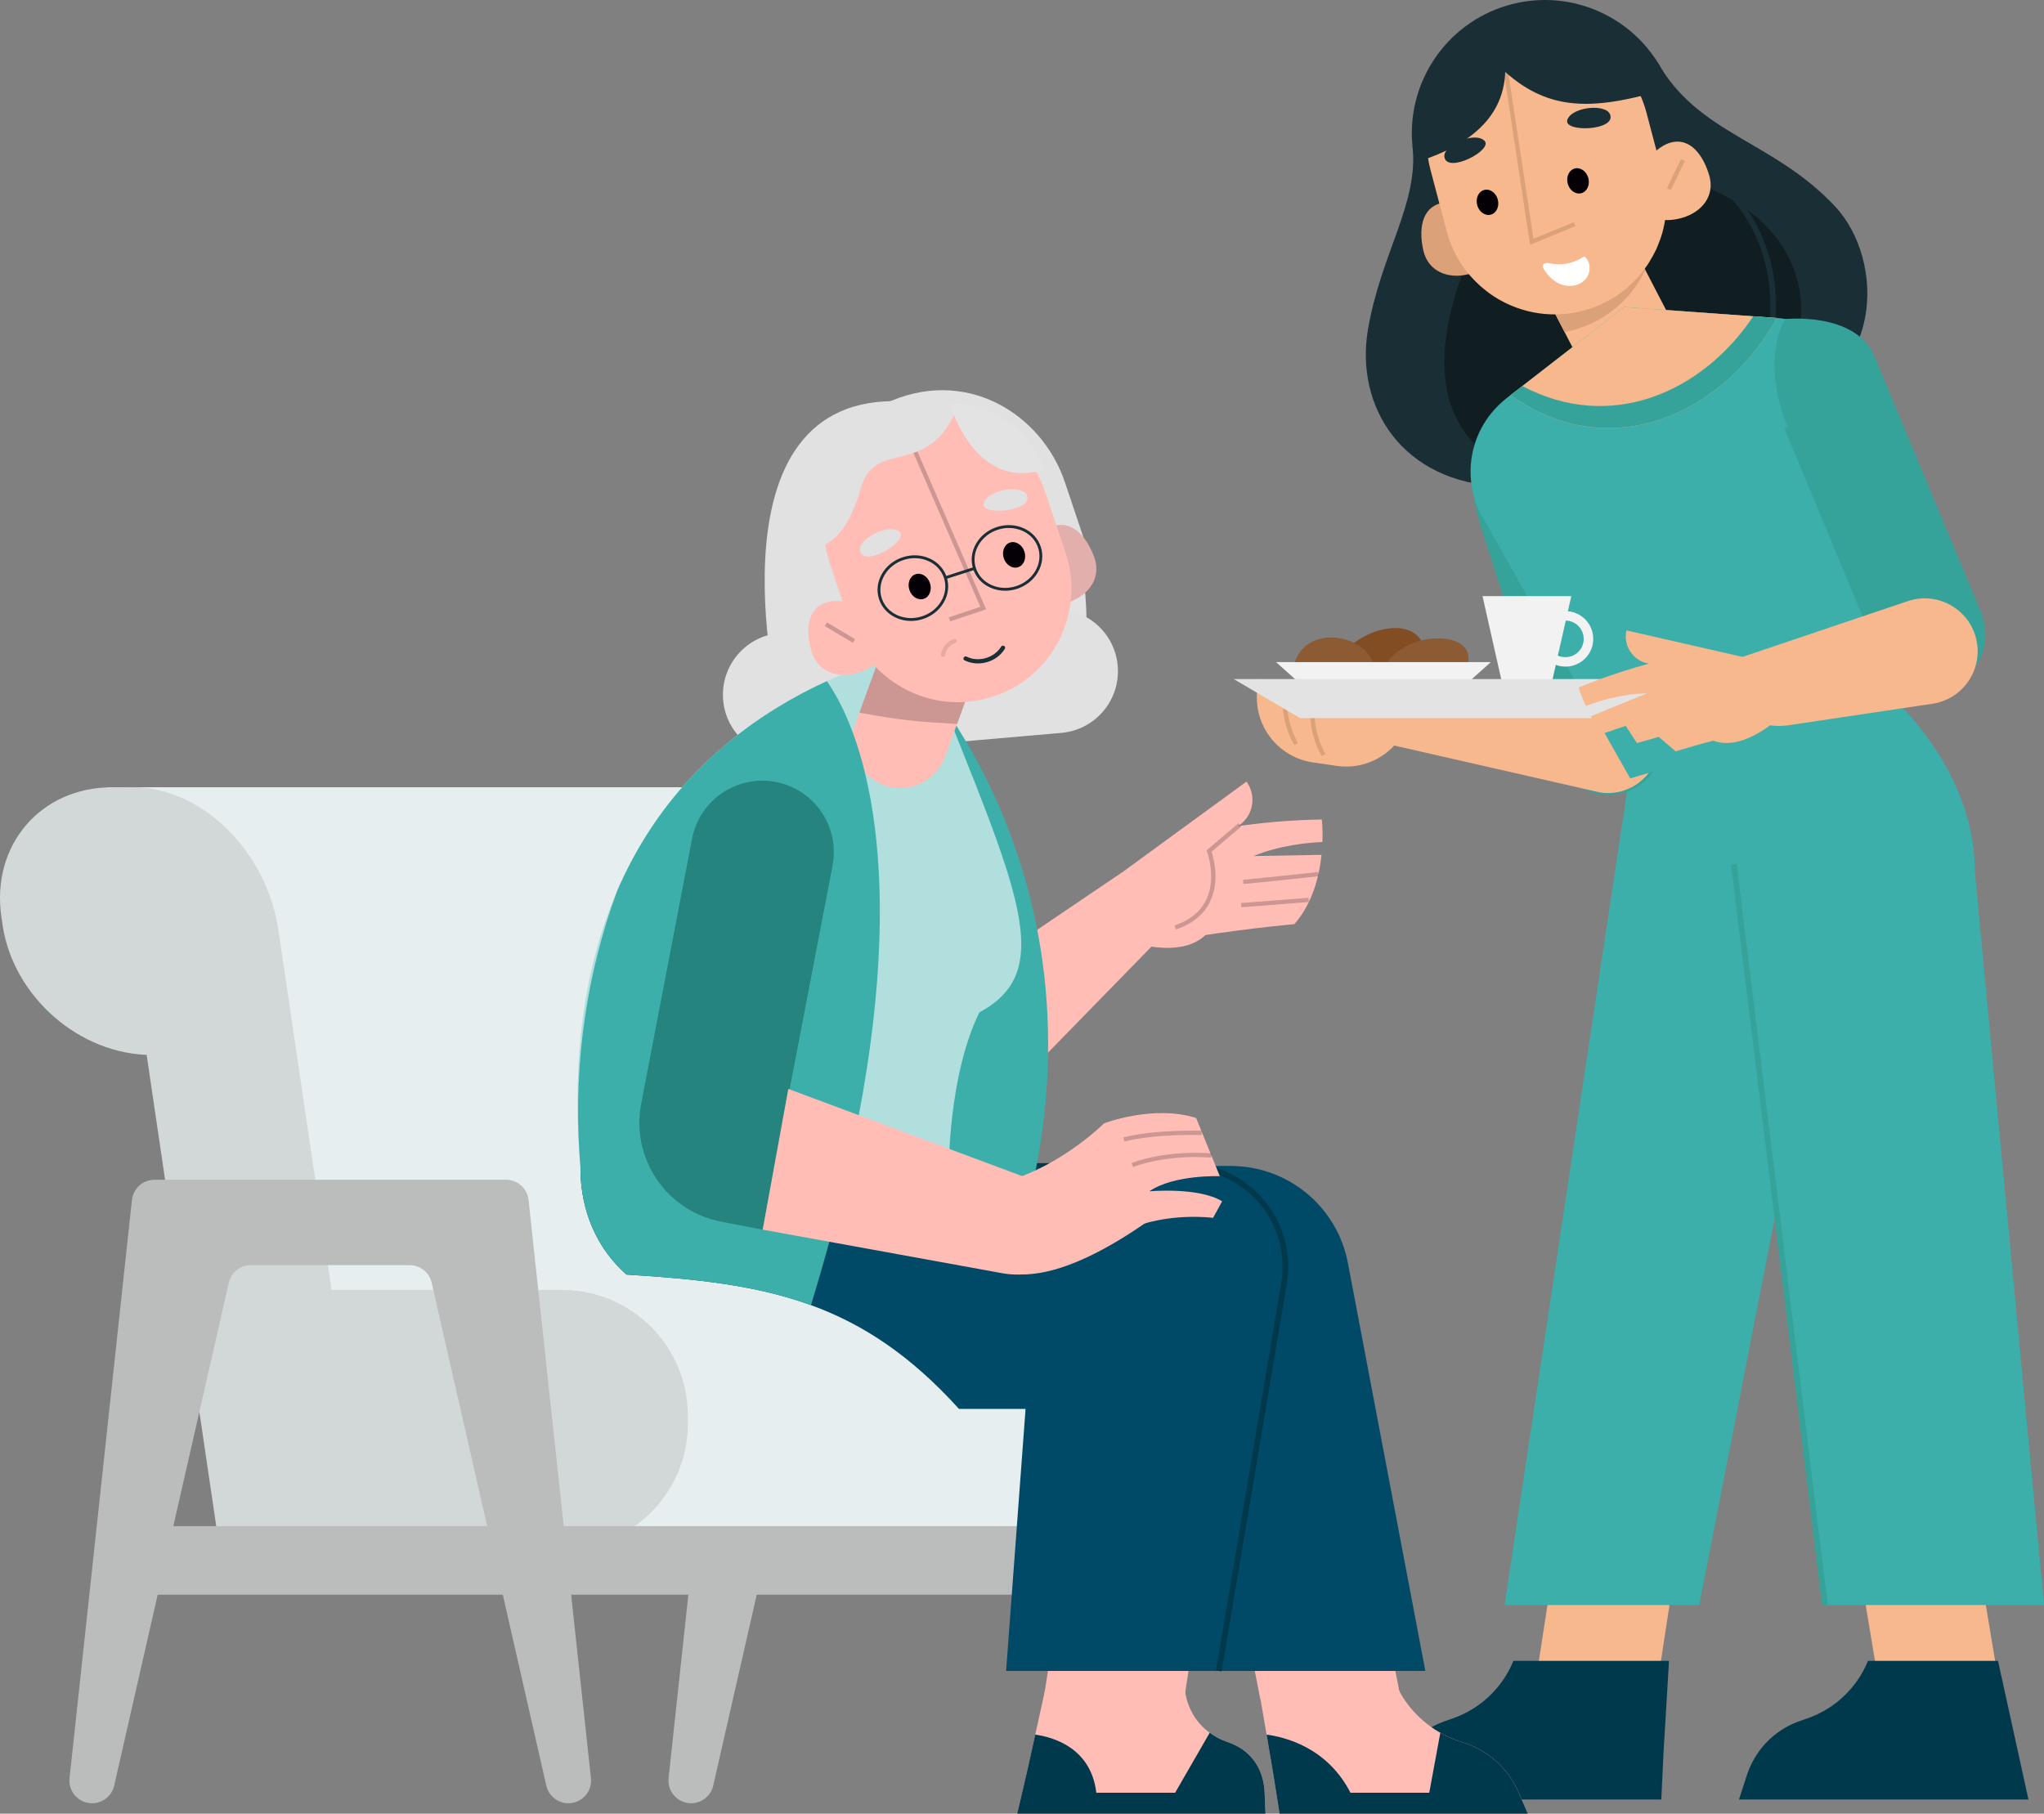 <svg xmlns="http://www.w3.org/2000/svg" xmlns:xlink="http://www.w3.org/1999/xlink" id="Layer_1" x="0px" y="0px" viewBox="0 0 446.755 396.465" style="enable-background:new 0 0 446.755 396.465;" xml:space="preserve"><rect x="0" y="0" width="446.755" height="396.465" fill="#808080" stroke="none"/><style type="text/css">	.st0{fill:#3CAFAA;}	.st1{fill:#F7B88E;}	.st2{fill:#00384C;}	.st3{fill:#36A39B;}	.st4{fill:#1A2E35;}	.st5{fill:#111E21;}	.st6{fill:#DBA179;}	.st7{fill:#040005;}	.st8{fill:#834D23;}	.st9{fill:#8C5A33;}	.st10{fill:#F2F2F2;}	.st11{fill:#E3E3E3;}	.st12{fill:#FFFFFF;}	.st13{fill:#BBBCBC;}	.st14{fill:#9D573D;}	.st15{fill:#D2D8D8;}	.st16{fill:#E6EEEF;}	.st17{clip-path:url(#SVGID_00000080166633263409567120000010021264292296820927_);}	.st18{fill:#EEC54A;}	.st19{fill:#FFBDB6;}	.st20{fill:#004A68;}	.st21{opacity:0.2;enable-background:new    ;}	.st22{fill:#E1E1E1;}	.st23{fill:#B1DFDD;}	.st24{fill:#E2AFAC;}	.st25{opacity:0.1;}	.st26{fill:#25847D;}</style><g>	<g>		<g>			<g>				<g>					<path class="st0" d="M431.622,190.414h-77.633c1.256-20.612,3.304-27.694,6.109-34.493      l3.959-9.571h42.627C406.684,146.351,431.622,163.997,431.622,190.414z"></path>				</g>				<polygon class="st1" points="437.495,371.611 411.241,371.611 405.51,337.226      431.764,337.226     "></polygon>				<polygon class="st1" points="361.71,371.611 335.036,371.611 340.4,336.746 367.075,336.746          "></polygon>				<g>					<path class="st2" d="M363.109,393.369h-60.518l1.752-5.402      c0.577-1.762,1.406-3.399,2.444-4.877c2.203-3.147,5.36-5.57,9.063-6.86      l1.657-0.577c1.626-0.566,3.157-1.311,4.584-2.213      c1.228-0.776,2.371-1.657,3.409-2.654c2.265-2.14,4.08-4.762,5.286-7.72      h34.004l-1.194,20.024L363.109,393.369z"></path>				</g>				<polygon class="st0" points="355.681,172.616 328.853,350.861 371.403,350.861      403.609,185.73     "></polygon>				<polygon class="st0" points="431.622,190.414 446.755,350.861 398.541,350.861 378.73,189.063          "></polygon>									<rect x="388.013" y="188.459" transform="matrix(0.993 -0.122 0.122 0.993 -29.929 49.234)" class="st3" width="1.244" height="163.007"></rect>				<g>					<g>						<path class="st2" d="M443.353,393.369h-63.261l1.752-5.402       c0.577-1.762,1.406-3.399,2.444-4.877c2.203-3.147,5.36-5.57,9.063-6.86       l1.657-0.577c1.626-0.566,3.157-1.311,4.584-2.213       c1.227-0.776,2.371-1.657,3.409-2.654c2.266-2.14,4.08-4.762,5.287-7.72       h28.415l4.395,20.024L443.353,393.369z"></path>					</g>				</g>			</g>			<path class="st4" d="M308.731,31.941c1.39,12.596-6.958,23.484-9.756,40.216    c-2.798,16.733,7.482,33.438,29.387,34.179l10.936-2.886l-21.442-67.567    L308.731,31.941z"></path>			<path class="st4" d="M362.245,13.529c9.062,16.034,25.327,17.11,38.914,31.665    c10.588,11.342,12.01,38.764-16.404,46.262l-23.179-54.913L362.245,13.529z"></path>			<path class="st4" d="M309.554,36.513l4.227,16.02c0.137,0.519,0.281,1.027,0.445,1.529    c0.968,3.007,2.382,5.752,4.166,8.183c0.917,1.25,1.924,2.415,3.012,3.497    c0.797,0.798,1.654,1.55,2.537,2.243c0.312,0.247,0.622,0.484,0.948,0.707    c1.287,0.937,2.647,1.761,4.068,2.467l0.01-0.002    c6.09,3.034,13.258,3.952,20.359,2.078    c8.755-2.31,15.524-8.367,19.013-16.008c0.174-0.355,0.326-0.714,0.476-1.083    c0.435-1.041,0.8-2.115,1.1-3.203c0.415-1.468,0.717-2.978,0.897-4.518    l-0.003-0.01c0.352-2.995,0.227-6.08-0.414-9.173    c-0.106-0.518-0.23-1.03-0.368-1.55l-4.227-16.02    c-1.13-4.281-3.151-8.081-5.821-11.256c-7.014-8.368-18.476-12.414-29.723-9.446    c-3.185,0.84-6.105,2.177-8.694,3.91c-3.74,2.479-6.811,5.78-9.02,9.574    C308.795,20.885,307.505,28.749,309.554,36.513z"></path>			<path class="st5" d="M384.755,91.455c16.17-22.35,8.736-40.941-9.415-49.475    c-18.151-8.534-39.527-11.913-39.527-11.913s-44.668,59.731-0.915,74.544    L384.755,91.455z"></path>			<path class="st4" d="M380.236,93.118l-1.054-0.663    c11.109-17.652,10.249-37.989-2.14-50.606l0.889-0.872    C390.732,54.016,391.658,74.969,380.236,93.118z"></path>							<rect x="341.332" y="50.23" transform="matrix(0.888 -0.46 0.46 0.888 7.92 169.859)" class="st1" width="21.91" height="36.917"></rect>			<path class="st6" d="M353.516,47.259l6.089,11.743    c-2.2,4.67-5.894,8.675-10.827,11.232c-2.203,1.142-4.494,1.916-6.812,2.346    l-7.9-15.237L353.516,47.259z"></path>			<g>				<path class="st6" d="M327.281,51.504c1.047,4.433-2.039,7.429-6.472,8.476     c-4.432,1.047-8.639-0.702-9.686-5.134c-1.047-4.433-0.544-9.397,3.889-10.444     C319.445,43.356,326.234,47.072,327.281,51.504z"></path>			</g>			<g>				<path class="st1" d="M357.887,43.428c1.276,4.372,5.439,5.456,9.811,4.179     c4.372-1.276,7.168-4.873,5.892-9.245c-1.276-4.372-4.163-8.442-8.535-7.165     C360.683,32.474,356.611,39.056,357.887,43.428z"></path>									<rect x="362.655" y="37.826" transform="matrix(0.435 -0.901 0.901 0.435 172.518 351.417)" class="st6" width="7.032" height="0.934"></rect>			</g>			<path class="st1" d="M359.861,24.602l3.554,13.47c0.111,0.421,0.229,0.865,0.316,1.292    c0.532,2.586,0.642,5.183,0.358,7.709c-0.159,1.293-0.424,2.563-0.748,3.799    c-0.264,0.895-0.575,1.802-0.945,2.675c-0.119,0.307-0.238,0.613-0.381,0.926    c-0.451,0.945-0.955,1.878-1.518,2.777c-0.138,0.236-0.282,0.449-0.443,0.692    c-1.6,2.373-3.596,4.476-5.974,6.179c-2.354,1.697-5.035,3.005-8.028,3.794    c-7.366,1.944-14.826,0.31-20.541-3.81c-0.278-0.202-0.533-0.41-0.788-0.618    c-0.753-0.577-1.471-1.213-2.119-1.867c-0.915-0.909-1.773-1.883-2.549-2.929    c-1.147-1.598-2.132-3.34-2.878-5.219c-0.218-0.543-0.436-1.086-0.614-1.664    c-0.134-0.415-0.252-0.859-0.363-1.28l-3.554-13.47    c-0.944-3.578-1.05-7.202-0.426-10.619c1.672-9.021,8.365-16.74,17.812-19.233    c2.666-0.703,5.355-0.938,7.963-0.725c3.77,0.256,7.369,1.382,10.561,3.242    C353.942,12.882,358.145,18.101,359.861,24.602z"></path>			<polygon class="st6" points="334.419,53.511 327.702,9.155 328.625,9.015 335.164,52.196     343.968,48.583 344.323,49.446    "></polygon>			<g>				<path class="st7" d="M327.375,43.629c0.394,1.492-0.297,2.968-1.542,3.297     c-1.246,0.329-2.575-0.614-2.968-2.107c-0.394-1.492,0.297-2.968,1.542-3.297     C325.653,41.193,326.981,42.137,327.375,43.629z"></path>				<path class="st7" d="M347.164,38.938c0.394,1.492-0.297,2.969-1.542,3.297     c-1.246,0.329-2.575-0.615-2.968-2.107c-0.394-1.492,0.297-2.968,1.542-3.297     C345.441,36.503,346.77,37.446,347.164,38.938z"></path>			</g>			<g>				<path class="st4" d="M351.918,25.028c-0.946-2.45-8.381-1.662-9.344,1.158     C341.611,29.006,353.298,28.602,351.918,25.028z"></path>				<path class="st4" d="M315.702,34.313c-0.386-2.598,6.469-5.581,8.699-3.603     C326.63,32.688,316.265,38.102,315.702,34.313z"></path>			</g>			<g>				<path class="st4" d="M327.819,6.839c2.197,8.324,3.638,21.341-17.134,28.246     C310.685,35.085,302.559,13.504,327.819,6.839z"></path>				<path class="st4" d="M322.277,8.301c11.581,15.129,21.452,16.64,38.147,12.235     C360.423,20.536,349.703-8.083,322.277,8.301z"></path>			</g>			<g>				<path class="st3" d="M330.18,86.377l7.586-3.506l24.546,73.033     c3.004,6.392,0.453,13.89-5.699,16.748l0,0     c-6.151,2.858-13.573-0.008-16.577-6.4l-16.787-52.509     C319.989,102.041,322.804,91.83,330.18,86.377z"></path>			</g>			<path class="st1" d="M291.113,159.873l58.607,13.356    c6.162,0.945,11.923-3.283,12.868-9.445l0,0    c0.946-6.162-3.283-11.923-9.445-12.868l-58.886-4.532L291.113,159.873z"></path>			<g>				<g>					<path class="st0" d="M407.165,88.88l5.054,64.588l-55.907,16.692l-31.87-56.424      c-5.431-8.806-3.357-20.289,4.812-26.64l0.926-0.72l24.798-19.259      l33.312,2.387l0.069,0.002l0,0C398.643,70.242,406.736,78.579,407.165,88.88z"></path>				</g>			</g>			<path class="st1" d="M388.359,69.508c-11.518,20.901-36.479,32.435-58.179,16.87    l24.798-19.259l33.312,2.387L388.359,69.508z"></path>			<path class="st3" d="M388.361,69.511c-11.512,20.896-36.471,32.433-58.19,16.857    l2.564-1.983c19.373,10.279,39.374,1.33,50.475-15.237l5.079,0.363H388.361z"></path>			<path class="st3" d="M426.889,149.698L426.889,149.698    c-5.976,2.489-12.969-0.651-15.619-7.014L390.676,93.234    c-2.65-6.363-4.566-16.319-0.461-23.483c0,0,15.237-1.651,19.415,8.017    l23.282,55.902C435.562,140.033,432.865,147.209,426.889,149.698z"></path>							<rect x="399.529" y="91.34" transform="matrix(0.923 -0.384 0.384 0.923 -13.837 162.752)" class="st3" width="1.245" height="49.292"></rect>			<g>				<path class="st8" d="M311.679,144.742c0.336-12.879-17.427-6.535-18.823,0.063     L311.679,144.742z"></path>				<path class="st9" d="M300.216,145.286c-1.776-6.699-14.937-9.035-17.363,0H300.216z"></path>				<path class="st9" d="M320.77,145.286c2.284-7.968-14.707-7.666-18.393,1.065     L320.77,145.286z"></path>				<polygon class="st10" points="325.841,144.742 278.915,144.742 285.061,150.25      319.695,150.25     "></polygon>			</g>			<g>				<polygon class="st10" points="338.598,151.78 328.866,151.78 324.029,130.306      343.436,130.306     "></polygon>				<path class="st10" d="M342.16,133.594c-3.34,0-6.074,2.713-6.074,6.073     c0,3.341,2.733,6.054,6.074,6.054c3.361,0,6.074-2.713,6.074-6.054     C348.233,136.307,345.52,133.594,342.16,133.594z M342.16,143.656     c-2.207,0-3.988-1.782-3.988-3.988c0-2.207,1.782-4.008,3.988-4.008     c2.207,0,3.988,1.802,3.988,4.008C346.148,141.875,344.366,143.656,342.16,143.656z     "></path>			</g>			<g>				<path class="st1" d="M305.481,162.107L305.481,162.107     c-3.173,4.031-8.259,6.058-13.335,5.315l-5.18-0.758     c-7.164-1.047-12.421-7.273-12.255-14.511l0.085-3.714L305.481,162.107z"></path>				<path class="st6" d="M282.91,162.881c-0.157-0.242-3.826-6.026-2.104-13.588     l0.911,0.207c-1.632,7.167,1.942,12.819,1.978,12.875L282.91,162.881z"></path>				<path class="st6" d="M288.921,165.289c-0.157-0.243-3.827-6.026-2.104-13.589     l0.911,0.208c-1.636,7.183,1.942,12.817,1.978,12.873L288.921,165.289z"></path>			</g>			<polygon class="st11" points="380.447,148.44 269.65,148.44 284.162,156.987 365.935,156.987        "></polygon>			<g>				<path class="st1" d="M432.126,140.668l0,0     c0.946,6.325-3.414,12.22-9.739,13.166l-31.308,4.685     c-8.194,1.226-15.831-4.422-17.057-12.616l0,0l42.948-14.493     C423.803,129.104,431.059,133.536,432.126,140.668z"></path>				<g>					<path class="st1" d="M384.163,144.35l-28.673-6.546l0,0      c-0.737,3.229,1.283,6.444,4.512,7.182l3.993,0.911l3.619,5.566      c4.666,20.166,20.216,6.323,20.216,6.323L384.163,144.35z"></path>					<path class="st1" d="M375.692,161.586c-4.377,1.137-6.51,1.758-9.461,2.653      l-3.672-3.161l-4.764,1.354l-2.467-3.749l-5.055,1.693      c-0.991-1.282-1.838-2.588-2.515-3.821l12.189-4.982      c-5.49,0.073-10.762,1.766-13.326,2.757c-1.113-2.346-1.596-4.039-1.596-4.039      c12.214-5.03,22.178-6.82,22.178-6.82L375.692,161.586z"></path>				</g>			</g>			<g>				<path class="st12" d="M345.904,56.261c-2.067,1.345-4.676,1.829-7.088,1.317     c-0.576-0.123-1.363-0.196-1.573,0.355c-0.12,0.314,0.046,0.66,0.22,0.948     c0.948,1.559,2.371,2.894,4.12,3.413c1.749,0.519,3.828,0.093,5.007-1.3     c1.179-1.392,1.159-3.746-0.239-4.918"></path>			</g>		</g>	</g>	<g>		<g>			<path class="st13" d="M255.165,394.19L255.165,394.19c2.931,0,5.221-2.53,4.931-5.446    l-13.639-126.386c-0.252-2.534-2.384-4.464-4.931-4.464h-76.83    c-2.546,0-4.678,1.93-4.931,4.464l-13.639,126.386    c-0.29,2.917,2,5.446,4.931,5.446l0,0c2.348,0,4.373-1.647,4.851-3.946    l25.008-109.742c0.478-2.298,2.504-3.946,4.851-3.946h34.685    c2.348,0,4.373,1.647,4.851,3.946l25.008,109.742    C250.791,392.542,252.817,394.19,255.165,394.19z"></path>			<path class="st14" d="M205.469,273.026c-15.455,0-30.889-3.875-44.477-11.584    c-2.691-1.527-3.634-4.946-2.108-7.637c1.527-2.692,4.944-3.636,7.637-2.108    c22.72,12.892,51.35,13.536,74.718,1.685l3.566-1.808    c2.758-1.401,6.132-0.297,7.53,2.462c1.4,2.76,0.297,6.131-2.462,7.53    l-3.566,1.808C233.601,269.818,219.526,273.026,205.469,273.026z"></path>			<g>				<g>					<path class="st15" d="M177.542,338.679H80.006c-17.669,0-34.107-14.323-36.717-31.992      L23.415,172.099h123.956c20.746,0,40.048,16.818,43.111,37.564l14.328,97.024      C207.419,324.356,195.21,338.679,177.542,338.679z"></path>					<path class="st16" d="M183.899,338.679h-71.126c-14.158,0-33.886-13.211-36.293-29.507      L60.846,203.299C58.302,186.068,44.104,172.099,29.134,172.099l0,0h130.166      c14.158,0,27.586,13.211,29.992,29.507l15.884,107.566      C207.583,325.468,198.056,338.679,183.899,338.679z"></path>					<g>						<defs>							<path id="SVGID_1_" d="M183.899,338.679h-71.126c-14.158,0-33.886-13.211-36.293-29.507        L60.846,203.299C58.302,186.068,44.104,172.099,29.134,172.099l0,0h130.166        c14.158,0,27.586,13.211,29.992,29.507l15.884,107.566        C207.583,325.468,198.056,338.679,183.899,338.679z"></path>						</defs>						<clipPath id="SVGID_00000073698906062712109410000017629905023362849726_">							<use xlink:href="#SVGID_1_" style="overflow:visible;"></use>						</clipPath>						<g style="clip-path:url(#SVGID_00000073698906062712109410000017629905023362849726_);">							<g>								<path class="st18" d="M167.223,242.526c-3.472,0-6.713-2.822-7.225-6.291         c-0.256-1.732,0.188-3.363,1.249-4.592         c1.047-1.213,2.565-1.881,4.276-1.881c3.472,0,6.713,2.822,7.225,6.291         v0.001c0.255,1.732-0.188,3.363-1.249,4.592         C170.451,241.859,168.933,242.526,167.223,242.526z M165.522,231.008         c-1.343,0-2.527,0.515-3.333,1.449c-0.821,0.951-1.162,2.228-0.96,3.597         c0.426,2.883,3.114,5.228,5.994,5.228c1.343,0,2.526-0.514,3.332-1.449         c0.821-0.951,1.162-2.229,0.96-3.597l0,0         C171.089,233.353,168.401,231.008,165.522,231.008z"></path>							</g>															<rect x="170.327" y="241.63" transform="matrix(0.989 -0.146 0.146 0.989 -37.191 27.838)" class="st18" width="1.245" height="51.028"></rect>						</g>					</g>					<path class="st15" d="M34.887,230.614H33.148c-15.678,0-30.265-12.71-32.58-28.388      l-0.257-1.739c-2.315-15.678,8.518-28.388,24.196-28.388h1.739      c15.678,0,30.265,12.71,32.58,28.388l0.257,1.739      C61.398,217.904,50.565,230.614,34.887,230.614z"></path>					<path class="st16" d="M267.372,281.979H74.223c-5.717,0-10.351,4.634-10.351,10.351      v35.997c0,5.717,4.634,10.351,10.351,10.351h203.501V292.331      C277.724,286.614,273.089,281.979,267.372,281.979z"></path>					<path class="st15" d="M122.836,281.979H39.641l8.373,56.699h74.822      c15.192,0,27.507-12.315,27.507-27.507v-1.685      C150.343,294.295,138.027,281.979,122.836,281.979z"></path>				</g>				<path class="st13" d="M281.292,333.615H27.949c-1.013,0-1.834,0.821-1.834,1.834v11.315     c0,1.013,0.821,1.834,1.834,1.834h253.343c1.013,0,1.834-0.821,1.834-1.834     v-11.315C283.126,334.436,282.305,333.615,281.292,333.615z"></path>			</g>		</g>		<polygon class="st19" points="306.185,371.406 275.461,371.406 267.59,331.25 298.313,331.25      "></polygon>		<path class="st20" d="M311.536,365.27h-46.489L244.093,254.876h24.898   c12.526,0,23.282,8.906,25.618,21.213L311.536,365.27z"></path>		<polygon class="st19" points="258.824,371.406 228.101,371.406 234.28,331.25 265.003,331.25      "></polygon>		<path class="st20" d="M266.394,365.27h-46.489l8.195-110.394h30.83   c13.619,0,23.972,12.24,21.713,25.671L266.394,365.27z"></path>		<path class="st2" d="M267.008,365.373l-1.228-0.207l14.25-84.723   c1.046-6.221-0.69-12.551-4.764-17.367c-4.074-4.815-10.027-7.578-16.335-7.578   h-61.549v-1.245h61.549c6.674,0,12.975,2.923,17.286,8.019   c4.31,5.096,6.148,11.794,5.041,18.378L267.008,365.373z"></path>		<g>			<path class="st19" d="M275.137,369.288l1.702,9.899l1.371,8.068l1.462,9.21h54.264    l-2.099-4.841c-0.702-1.578-1.609-3.046-2.681-4.37    c-2.292-2.828-5.363-5.004-8.828-6.165l-1.543-0.508    c-1.376-0.471-2.712-1.07-3.973-1.813c-0.115-0.055-0.23-0.109-0.347-0.182    c-1.183-0.689-2.287-1.487-3.329-2.375c-2.245-1.922-4.138-4.261-5.504-6.926    H275.137z"></path>			<path class="st2" d="M276.839,379.187l1.371,8.068l1.462,9.21h54.264l-2.099-4.841    c-0.702-1.578-1.609-3.046-2.681-4.37c-2.292-2.828-5.363-5.004-8.828-6.165    l-1.543-0.508c-1.376-0.471-2.712-1.07-3.973-1.813l-2.417,13.126h-17.224    C290.14,382.052,280.961,379.731,276.839,379.187z"></path>		</g>		<path class="st19" d="M228.458,369.288l-2.182,9.899l-1.795,8.068l-2.152,9.21h54.265   l-0.2-4.841c-0.083-1.578-0.414-3.046-0.967-4.37   c-1.182-2.828-3.399-5.004-6.409-6.165l-1.344-0.508   c-1.191-0.471-2.292-1.07-3.262-1.813c-0.094-0.055-0.187-0.109-0.275-0.182   c-0.913-0.689-1.703-1.487-2.397-2.375c-1.491-1.922-2.466-4.261-2.787-6.926   H228.458z"></path>		<path class="st2" d="M226.276,379.187l-1.795,8.068l-2.152,9.21h54.265l-0.2-4.841   c-0.083-1.578-0.414-3.046-0.967-4.37c-1.182-2.828-3.399-5.004-6.409-6.165   l-1.344-0.508c-1.191-0.471-2.292-1.07-3.262-1.813l-7.567,13.126h-17.224   C238.453,382.052,230.184,379.731,226.276,379.187z"></path>		<g>			<path class="st19" d="M205.803,250.718l1.578,1.611l46.035-47.186l-7.832-14.675    l-36.181,24.495C197.313,223.148,195.587,240.286,205.803,250.718z"></path>			<g>				<path class="st19" d="M245.584,190.468l26.858-19.61l0,0     c2.208,3.025,1.547,7.267-1.478,9.476l-3.74,2.731l-1.272,7.398     c4.164,23.031-18.174,15.6-18.174,15.6L245.584,190.468z"></path>				<path class="st19" d="M262.814,181.962l-0.715,22.63     c12.183-1.832,20.805-2.573,20.805-2.573c3.981-4.541,5.455-10.471,5.942-15.152     l-14.88,0.269c5.721-2.372,11.961-2.945,15.074-3.072     c0.108-2.942-0.14-4.923-0.14-4.923     C273.963,179.376,262.814,181.962,262.814,181.962z"></path>				<path class="st21" d="M257.021,203.194l-0.3-0.884     c3.383-1.151,5.729-3.077,6.97-5.723c2.236-4.768,0.153-10.325,0.132-10.38     l-0.119-0.309l6.958-5.921l0.605,0.711l-6.462,5.499     c0.433,1.298,1.844,6.287-0.27,10.796     C263.183,199.868,260.654,201.958,257.021,203.194z"></path>				<path class="st21" d="M271.767,193.252l-0.085-0.93     c0.053-0.005,5.439-0.5,16.449-1.711l0.102,0.928     C277.213,192.752,271.82,193.247,271.767,193.252z"></path>									<rect x="271.278" y="196.79" transform="matrix(0.997 -0.078 0.078 0.997 -14.553 22.363)" class="st21" width="14.778" height="0.934"></rect>			</g>		</g>		<g>			<path class="st20" d="M260.034,255.456v52.531h-50.427    c-10.593-11.706-20.993-18.55-32.36-22.686    c-11.948-4.353-24.959-5.732-40.317-6.675    c-8.151-7.256-10.061-16.615-10.061-23.17H260.034z"></path>			<g>				<path class="st11" d="M236.54,124.088c2.74,18.449-1.37,29.42-1.37,29.42h-17.452     V121.964L236.54,124.088z"></path>				<path class="st22" d="M229.628,133.22l-59.25,5.162     c-6.999,0.61-12.369,6.469-12.369,13.494l0,0c0,7.945,6.806,14.183,14.72,13.494     l59.25-5.162c6.998-0.61,12.369-6.469,12.369-13.494v-0     C244.348,138.769,237.542,132.531,229.628,133.22z"></path>				<path class="st22" d="M195.368,149.164l-24.619,7.506c0,0-17.564-68.989,24.72-68.989     L195.368,149.164z"></path>				<g>					<path class="st11" d="M207.099,132.096c3.072,9.16,7.122,16.063-1.114,18.825      c-8.236,2.762-25.639,0.338-28.712-8.822c-3.072-9.16,1.114-18.825,9.35-21.588      C194.859,117.749,204.027,122.936,207.099,132.096z"></path>					<path class="st22" d="M193.146,88.366L193.146,88.366      c-16.827,5.643-26.369,22.436-21.314,37.508l5.685,16.952l0,0l60.934-20.436      l-5.685-16.952C227.71,90.366,210.85,79.794,193.146,88.366z"></path>					<path class="st0" d="M196.886,142.825c0,0,48.698,47.643,26.334,126.097h-43.135      L196.886,142.825z"></path>					<path class="st23" d="M214.058,221.307c-6.82,13.955-6.651,34.15-6.651,34.15h-80.513      c-0.097-1.064-0.169-2.128-0.242-3.193      c-1.596-22.42,1.354-41.647,8.296-57.658      c0.024-0.049,0.024-0.097,0.072-0.145      c7.353-16.857,19.155-30.135,34.779-39.737      c3.459-2.128,7.11-4.087,10.932-5.829c5.079-2.346,10.472-4.377,16.156-6.071      c2.418,1.451,5.921,2.517,7.086,5.442      C222.329,194.354,231.144,212.146,214.058,221.307z"></path>					<path class="st19" d="M217.73,134.772l-0.653,1.79l-7.884,21.694      c-0.024,0-0.024,0-0.024,0l-2.581,7.117c-1.499,4.134-5.426,6.886-9.823,6.886      h-0c-7.253,0-12.3-7.209-9.818-14.024l0.891-2.446l7.401-20.364      l0.242-0.653H217.73z"></path>					<path class="st0" d="M185.277,255.456c-2.056,9.118-4.716,19.034-8.03,29.845      c-11.948-4.353-24.959-5.732-40.317-6.675      c-8.151-7.256-10.061-16.615-10.061-23.17h0.024      c-0.097-1.064-0.169-2.128-0.242-3.193      c-1.354-20.34,1.79-40.196,8.296-57.658      c0.024-0.049,0.024-0.097,0.072-0.145      c7.353-16.857,19.155-30.135,34.779-39.737      c3.459-2.128,7.11-4.087,10.932-5.829      C189.655,161.689,199.184,194.098,185.277,255.456z"></path>					<path class="st21" d="M217.077,135.425v1.137l-7.884,21.694c-0.024,0-0.024,0-0.024,0      c-8.157-0.472-11.683-0.686-21.332-2.467l7.401-20.364H217.077z"></path>					<g>						<path class="st19" d="M193.564,138.052c1.356,4.422-1.572,7.663-5.994,9.019       c-4.422,1.356-8.8-0.136-10.156-4.557       c-1.356-4.422-1.177-9.485,3.245-10.841       C185.081,130.317,192.208,133.63,193.564,138.052z"></path>													<rect x="183.205" y="134.746" transform="matrix(0.513 -0.858 0.858 0.513 -29.321 224.924)" class="st21" width="0.933" height="7.141"></rect>					</g>					<g>						<path class="st24" d="M223.595,127.98c1.584,4.345,5.875,5.166,10.219,3.581       c4.345-1.584,6.939-5.414,5.354-9.759s-4.78-8.277-9.125-6.692       C225.698,116.695,222.01,123.635,223.595,127.98z"></path>					</g>					<path class="st19" d="M228.4,107.422l4.493,13.398      c0.147,0.439,0.287,0.855,0.412,1.301c0.133,0.468,0.236,0.921,0.317,1.382      c0.494,2.127,0.652,4.27,0.531,6.384c-0.063,1.338-0.236,2.641-0.497,3.899      c-0.196,0.944-0.465,1.888-0.748,2.788c-0.109,0.329-0.225,0.637-0.364,0.952      c-0.473,1.281-1.041,2.496-1.719,3.675l-0.022,0.007      c-2.909,5.001-7.589,9.01-13.532,11.003      c-6.907,2.317-14.105,1.438-19.999-1.879      c-0.337-0.204-0.696-0.401-1.04-0.627c-0.3-0.168-0.578-0.343-0.864-0.54      c-0.791-0.54-1.552-1.138-2.278-1.773c-0.989-0.839-1.912-1.774-2.74-2.789      l-0.007-0.022c-1.656-1.957-3.021-4.207-4.006-6.707      c-0.169-0.431-0.309-0.848-0.456-1.287l-4.493-13.397      c-1.199-3.574-1.549-7.238-1.139-10.742c1.095-9.247,7.355-17.493,16.761-20.648      c2.653-0.89,5.366-1.312,8.028-1.302c3.81,0.015,7.557,0.93,10.902,2.613      C221.621,95.938,226.224,100.932,228.4,107.422z"></path>					<polygon class="st21" points="207.68,135.84 207.383,134.955 214.273,132.644 196.58,91.976       197.436,91.604 215.535,133.205      "></polygon>					<g>						<path class="st7" d="M203.26,127.461c0.498,1.486-0.103,3.027-1.343,3.443       c-1.24,0.416-2.65-0.451-3.148-1.937       c-0.498-1.486,0.103-3.027,1.343-3.443       C201.353,125.108,202.762,125.975,203.26,127.461z"></path>						<path class="st7" d="M223.894,120.541c0.498,1.486-0.103,3.028-1.343,3.444       c-1.24,0.416-2.65-0.452-3.148-1.937s0.103-3.027,1.343-3.443       C221.987,118.188,223.396,119.055,223.894,120.541z"></path>					</g>					<g>						<path class="st22" d="M224.418,108.219c-1.121-2.42-8.602-1.126-9.391,1.795       C214.239,112.936,226.054,111.749,224.418,108.219z"></path>						<path class="st22" d="M187.988,120.437c-0.565-2.607,6.184-6.085,8.574-4.23       C198.953,118.063,188.812,124.239,187.988,120.437z"></path>					</g>					<path class="st11" d="M228.405,102.569c-11.081,3.716-17.807-5.241-20.851-14.316      C207.554,88.253,221.288,86.974,228.405,102.569z"></path>					<path class="st22" d="M208.502,90.769c-6.243,13.093-17.109,5.561-20.189,15.498      c-1.525,4.921-4.157,13.402-11.7,13.673      C176.613,119.939,173.652,81.709,208.502,90.769z"></path>					<g>						<g>							<path class="st4" d="M199.111,135.738c-1.134,0-2.25-0.236-3.276-0.704        c-1.815-0.828-3.135-2.282-3.716-4.095        c-0.581-1.812-0.353-3.763,0.641-5.492        c0.99-1.72,2.621-3.015,4.593-3.648c1.972-0.633,4.053-0.528,5.858,0.295        c1.815,0.828,3.135,2.282,3.716,4.095c0.581,1.812,0.354,3.763-0.641,5.492        c-0.989,1.72-2.62,3.015-4.593,3.648        C200.843,135.602,199.972,135.738,199.111,135.738z M199.935,122.013        c-0.796,0-1.603,0.126-2.392,0.379c-1.824,0.585-3.331,1.78-4.243,3.365        c-0.906,1.576-1.115,3.348-0.588,4.992c0.527,1.643,1.728,2.963,3.382,3.718        c1.665,0.76,3.586,0.856,5.41,0.269c1.824-0.585,3.332-1.78,4.244-3.365        c0.906-1.576,1.115-3.348,0.587-4.992l0,0        c-0.527-1.643-1.728-2.963-3.382-3.718        C202.008,122.23,200.98,122.013,199.935,122.013z"></path>							<path class="st4" d="M219.687,129.138c-1.134,0-2.25-0.236-3.276-0.704        c-1.815-0.828-3.135-2.282-3.716-4.095        c-0.581-1.812-0.353-3.763,0.641-5.492        c0.99-1.72,2.621-3.015,4.593-3.648c1.972-0.633,4.053-0.528,5.858,0.295        c1.815,0.828,3.135,2.282,3.716,4.095c1.196,3.73-1.152,7.83-5.234,9.14        C221.418,129.002,220.547,129.138,219.687,129.138z M220.51,115.413        c-0.796,0-1.603,0.126-2.392,0.379c-1.824,0.585-3.331,1.78-4.243,3.365        c-0.906,1.576-1.115,3.348-0.588,4.992        c0.527,1.643,1.728,2.963,3.382,3.718c1.665,0.76,3.586,0.855,5.41,0.269        c3.755-1.205,5.922-4.953,4.831-8.357c-0.527-1.643-1.728-2.963-3.382-3.718        C222.583,115.63,221.555,115.413,220.51,115.413z"></path>						</g>						<polygon class="st4" points="206.726,126.581 206.536,125.988 212.895,123.948        213.085,124.541       "></polygon>					</g>					<path class="st25" d="M206.557,143.231c0.027-0.165,0.064-0.327,0.113-0.486      c0.023-0.076,0.049-0.151,0.077-0.226c0.002-0.006,0.055-0.136,0.018-0.049      c0.017-0.04,0.035-0.079,0.054-0.119c0.068-0.144,0.145-0.284,0.231-0.418      c0.047-0.074,0.097-0.144,0.147-0.216c0.047-0.068-0.012,0.013,0.019-0.027      c0.027-0.034,0.055-0.068,0.083-0.101c0.103-0.122,0.213-0.237,0.33-0.346      c0.058-0.054,0.118-0.107,0.18-0.157c0.014-0.012,0.106-0.081,0.042-0.034      c0.035-0.026,0.07-0.051,0.106-0.076c0.131-0.091,0.267-0.174,0.408-0.247      c0.077-0.04,0.155-0.078,0.235-0.112c-0.075,0.032,0.03-0.011,0.05-0.018      c0.041-0.015,0.082-0.03,0.123-0.044c0.231-0.079,0.407-0.324,0.326-0.574      c-0.074-0.229-0.327-0.411-0.574-0.326c-1.457,0.498-2.614,1.796-2.866,3.328      c-0.039,0.24,0.062,0.514,0.326,0.574      C206.208,143.609,206.515,143.489,206.557,143.231L206.557,143.231z"></path>					<path class="st4" d="M210.81,144.347c3.049,1.524,7.042,0.397,8.818-2.523      c0.313-0.515-0.494-0.984-0.806-0.471c-1.501,2.466-4.95,3.482-7.541,2.188      C210.745,143.273,210.271,144.078,210.81,144.347L210.81,144.347z"></path>				</g>			</g>		</g>		<g>			<g>				<path class="st26" d="M157.618,267.056l9.083,1.743l15.265-79.566     c1.626-8.479-3.928-16.672-12.408-18.299l0,0     c-8.48-1.626-16.672,3.929-18.299,12.408l-11.116,57.942     C137.852,253.226,145.675,264.764,157.618,267.056z"></path>				<path class="st19" d="M172.298,238.036l-5.597,30.762l52.334,9.522     c10.029,1.825,19.638-4.826,21.463-14.854l0,0L172.298,238.036z"></path>			</g>			<g>				<g>					<path class="st19" d="M220.223,258.168c11.968-3.472,21.078-12.603,21.078-12.603      l12.742,19.112c-17.585,13.11-28.89,15.375-35.21,13.154L220.223,258.168z"></path>					<path class="st19" d="M241.301,245.565c0,0,10.762-4.136,20.135-1.178l5.175,12.727      c0,0-10.071-0.382-15.406,3.307c0,0,10.747-0.978,15.921,2.184l-1.991,3.619      c0,0-9.929-1.377-19.085,2.699L241.301,245.565z"></path>				</g>				<path class="st21" d="M245.764,249.535l-0.231-0.905     c6.955-1.776,17.052-1.444,17.156-1.442l-0.033,0.934     C262.555,248.118,252.589,247.793,245.764,249.535z"></path>				<path class="st21" d="M247.656,255.109l-0.321-0.877     c8.25-3.024,17.398-2.104,17.492-2.093l-0.098,0.929     C264.639,253.059,255.7,252.164,247.656,255.109z"></path>			</g>		</g>		<g>			<g>				<path class="st13" d="M124.234,394.19L124.234,394.19c2.931,0,5.221-2.53,4.931-5.446     l-13.639-126.386c-0.252-2.534-2.384-4.464-4.931-4.464H33.765     c-2.546,0-4.678,1.93-4.931,4.464L15.196,388.743     c-0.291,2.917,2,5.446,4.931,5.446l0,0c2.348,0,4.373-1.647,4.851-3.946     l25.008-109.742c0.478-2.298,2.504-3.946,4.852-3.946h34.685     c2.348,0,4.373,1.647,4.852,3.946l25.008,109.742     C119.861,392.542,121.886,394.19,124.234,394.19z"></path>			</g>		</g>	</g></g></svg>